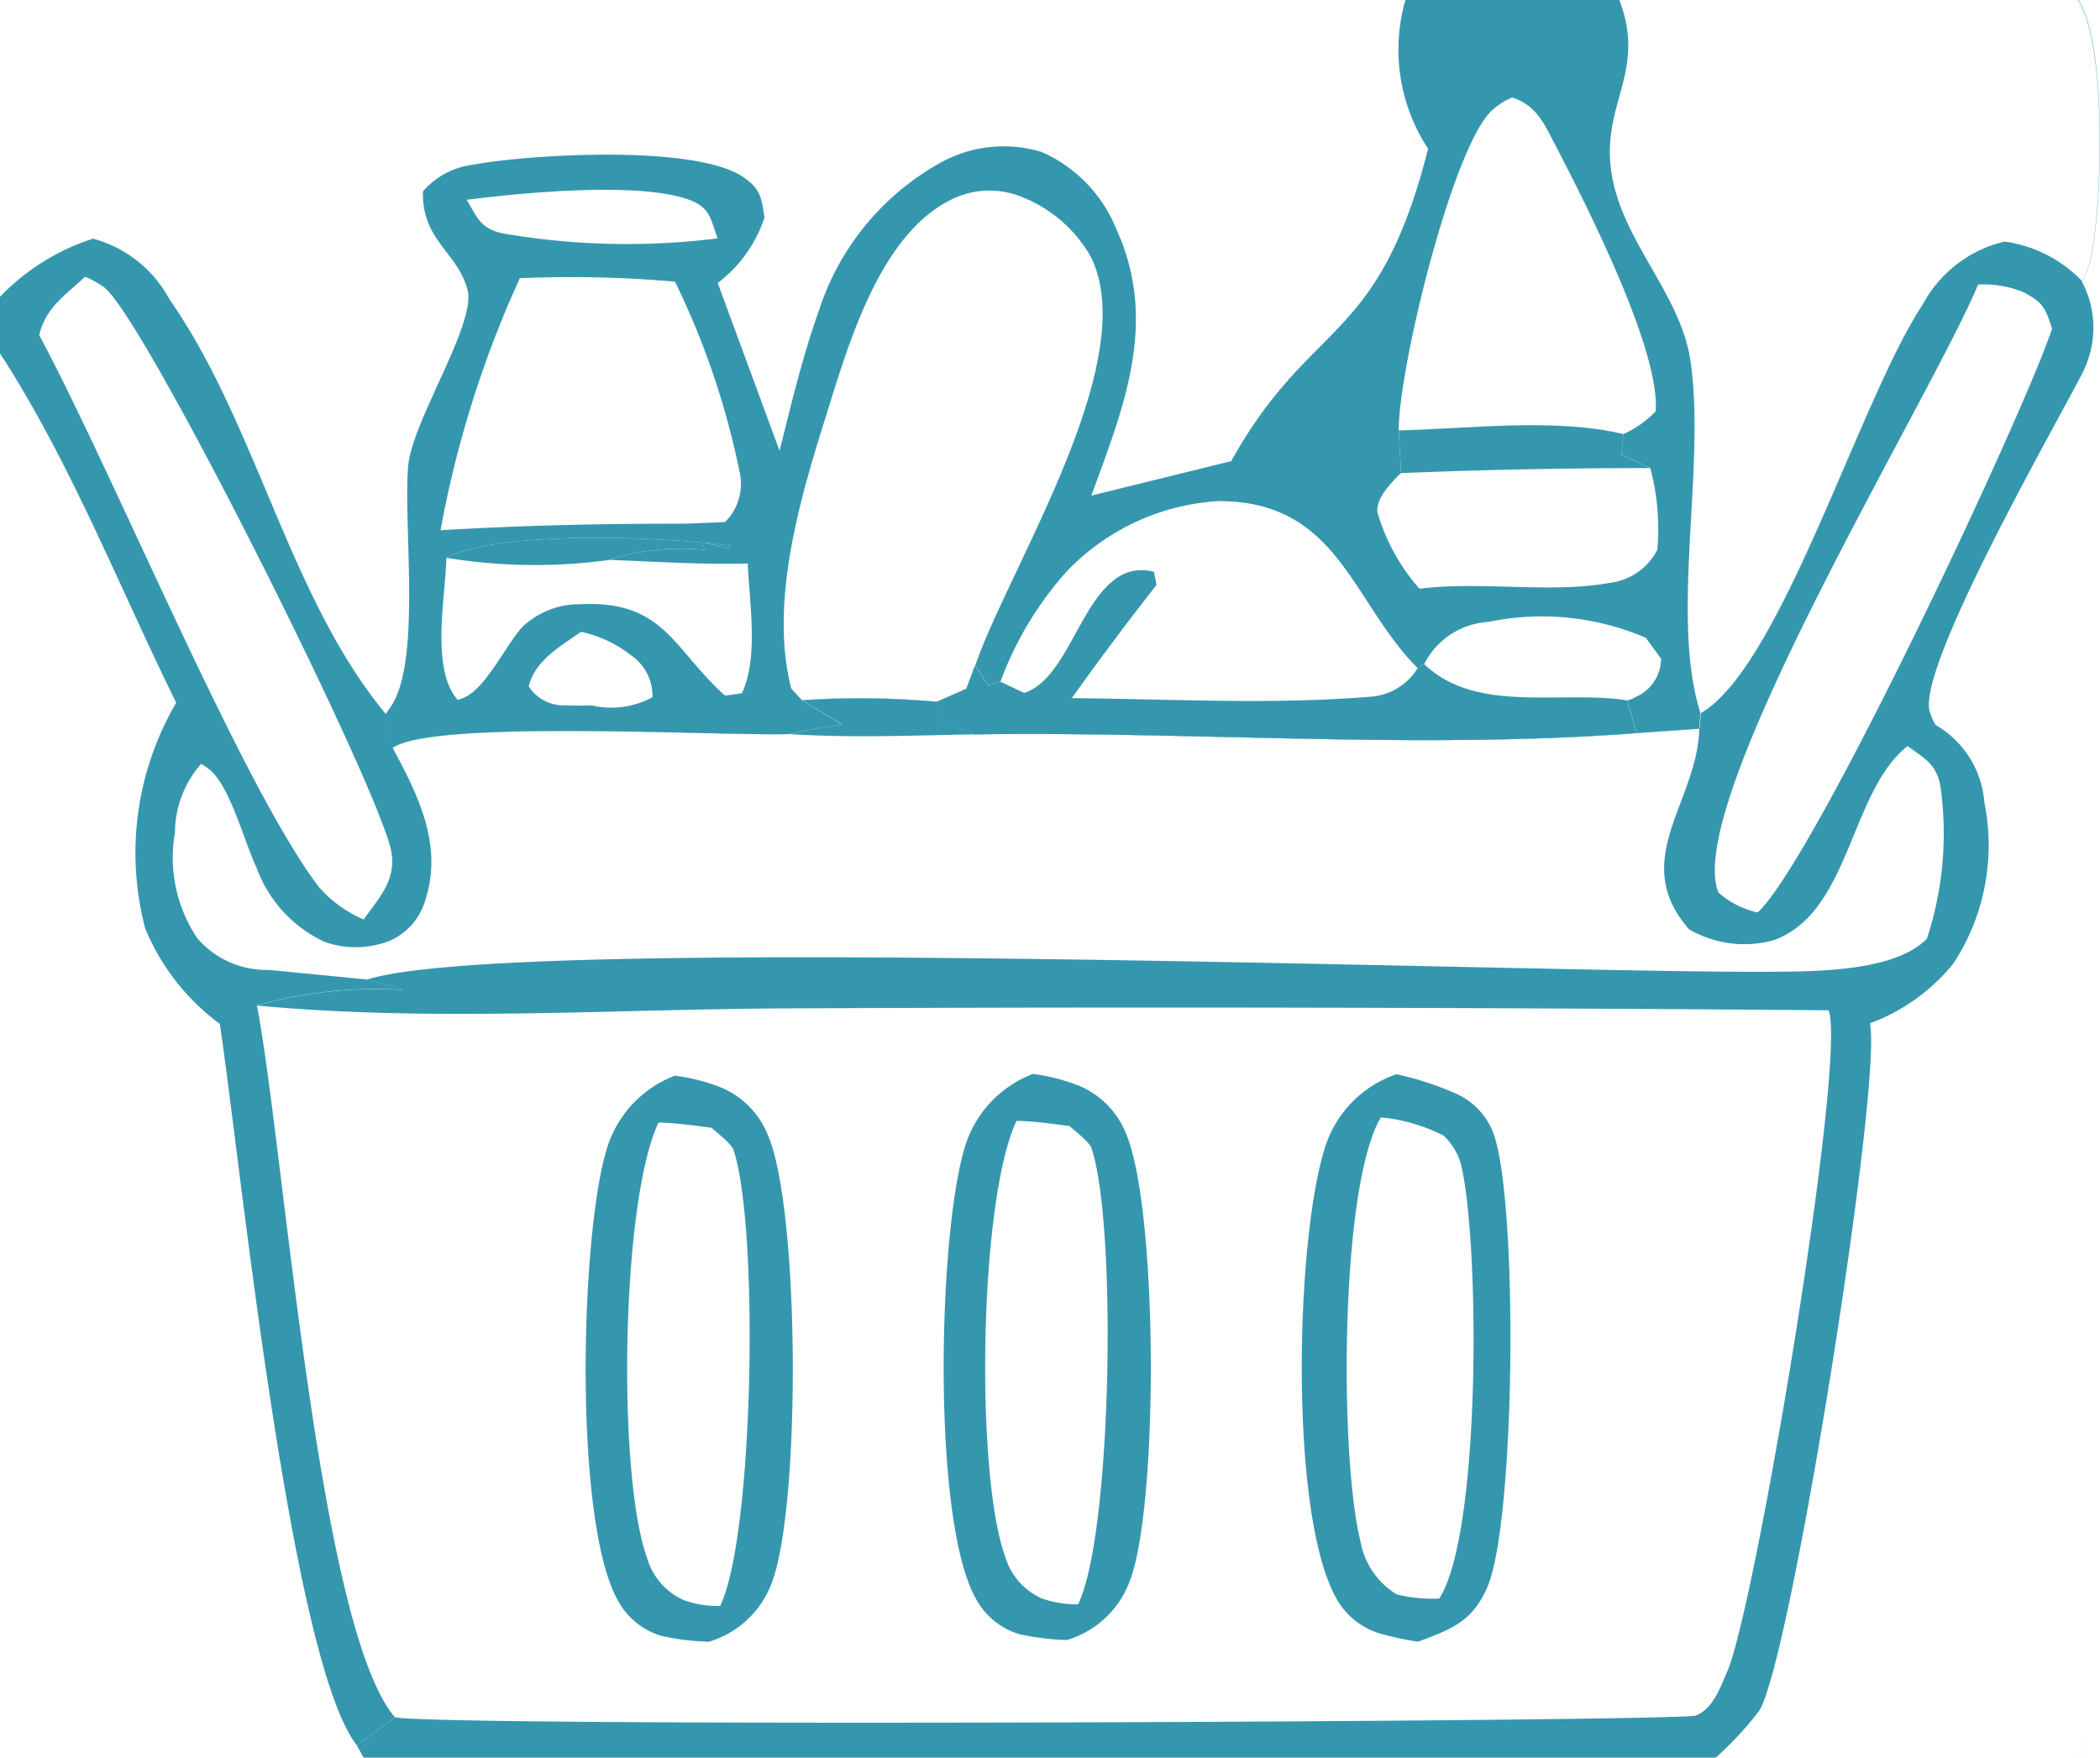 <?xml version="1.0" encoding="UTF-8"?> <svg xmlns="http://www.w3.org/2000/svg" id="cost-of-living-icon" width="56.152" height="47" viewBox="0 0 56.152 47"><path id="Path_1" data-name="Path 1" d="M0,0H55.563c.776,1.177.645,5.47.344,6.884a2.612,2.612,0,0,1-.242.641,2.624,2.624,0,0,1,.086,2.3q-.029.069-.061.136c.533,1.293.652,35.263.106,36.6a2.521,2.521,0,0,1-.233.441H0V0ZM0,0V7.937a5.964,5.964,0,0,1,2.488-1.55A3.28,3.28,0,0,1,4.528,8c2.328,3.328,3.215,8.012,5.786,11.094L10.5,20c1.055-.777,8.707-.323,10.605-.375a13.287,13.287,0,0,1,1.431-.251l-1.087-.653a23.072,23.072,0,0,1,3.6.042l.155.556.857.313c5.864-.086,11.872.411,17.713-.035l1.674-.117.03-.41c2.148-1.237,4.251-8.388,5.934-10.925a3.348,3.348,0,0,1,2.188-1.684,3.533,3.533,0,0,1,2.073,1.058,2.612,2.612,0,0,0,.242-.641c.3-1.415.432-5.707-.344-6.884H0ZM6.87,26.889C7.6,30.719,8.51,43.54,10.561,45.923c1.582.265,34.38.113,34.785-.048.459-.182.649-.746.835-1.168.753-1.705,3.213-16.4,2.714-17.691q-13.833-.114-27.667-.052C16.5,26.978,11.558,27.333,6.87,26.889ZM0,7.937V47H9.723l-.181-.328,1.019-.749C8.51,43.54,7.6,30.719,6.87,26.889a11.75,11.75,0,0,1,3.893-.418c-.31-.115-.637-.191-.957-.274L7.186,25.94a2.443,2.443,0,0,1-1.91-.842,3.868,3.868,0,0,1-.6-2.831,2.792,2.792,0,0,1,.7-1.836,1.8,1.8,0,0,1,.191.124c.573.415.971,1.984,1.292,2.654a3.511,3.511,0,0,0,1.829,1.985,2.5,2.5,0,0,0,1.746-.039,1.706,1.706,0,0,0,.951-1.134c.451-1.451-.222-2.783-.887-4.017l-.182-.906C7.743,16.017,6.856,11.333,4.528,8a3.28,3.28,0,0,0-2.04-1.618A5.964,5.964,0,0,0,0,7.937ZM21.446,18.726l1.087.653a13.287,13.287,0,0,0-1.431.251c-1.9.052-9.55-.4-10.605.375.665,1.235,1.338,2.566.887,4.017a1.706,1.706,0,0,1-.951,1.134,2.5,2.5,0,0,1-1.746.039,3.511,3.511,0,0,1-1.829-1.985c-.321-.67-.719-2.239-1.292-2.654a1.8,1.8,0,0,0-.191-.124,2.792,2.792,0,0,0-.7,1.836,3.868,3.868,0,0,0,.6,2.831,2.443,2.443,0,0,0,1.91.842l2.619.257c3.843-1.24,31.52-.163,37.629-.213,1.159-.01,3.231-.009,4.09-.882a9.013,9.013,0,0,0,.365-4.058c-.1-.608-.424-.764-.882-1.093-1.54,1.216-1.527,4.416-3.55,5.18a2.929,2.929,0,0,1-2.294-.283c-1.622-1.857.229-3.4.275-5.362l-1.674.117c-5.841.446-11.849-.052-17.713.035l-.857-.313-.155-.556A23.072,23.072,0,0,0,21.446,18.726Zm30.314.663a2.617,2.617,0,0,1,1.3,2.068,5.768,5.768,0,0,1-.828,4.308A5.173,5.173,0,0,1,50,27.364c.343,1.589-2.121,17.105-2.965,18.389a8.867,8.867,0,0,1-1.121,1.214L45.878,47h9.685a2.521,2.521,0,0,0,.233-.441c.546-1.332.427-35.3-.106-36.6-.709,1.395-4.468,7.926-4.087,9.089A1.679,1.679,0,0,0,51.759,19.39ZM52.893,7.611c-1.3,3.1-7.9,13.833-6.946,16.253A2.334,2.334,0,0,0,47,24.4c1.526-1.424,7.058-13.2,7.871-15.61-.183-.566-.248-.71-.78-.982A2.756,2.756,0,0,0,52.893,7.611Z" fill="#3597ae"></path><path id="Path_2" data-name="Path 2" d="M21.446,18.726a23.072,23.072,0,0,1,3.6.042l.155.556.857.313c-1.647.03-3.305.1-4.951-.007a13.287,13.287,0,0,1,1.431-.251Z" fill="#3597ae"></path><path id="Path_3" data-name="Path 3" d="M0,7.937a5.964,5.964,0,0,1,2.488-1.55A3.28,3.28,0,0,1,4.528,8c2.328,3.328,3.215,8.012,5.786,11.094L10.5,20c.665,1.235,1.338,2.566.887,4.017a1.706,1.706,0,0,1-.951,1.134,2.5,2.5,0,0,1-1.746.039,3.511,3.511,0,0,1-1.829-1.985c-.321-.67-.719-2.239-1.292-2.654a1.8,1.8,0,0,0-.191-.124,2.792,2.792,0,0,0-.7,1.836,3.868,3.868,0,0,0,.6,2.831,2.443,2.443,0,0,0,1.91.842l2.619.257c.32.084.646.159.957.274a11.75,11.75,0,0,0-3.893.418C7.6,30.719,8.51,43.54,10.561,45.923l-1.019.749C7.755,44.4,6.408,30.874,5.877,27.378a6,6,0,0,1-1.994-2.55,7.94,7.94,0,0,1,.829-6.036C3.187,15.7,1.877,12.338,0,9.451ZM2.275,7.4c-.546.511-1.046.816-1.227,1.562C3.023,12.634,6.457,21,8.523,23.714a3.316,3.316,0,0,0,1.2.874c.412-.58.873-1.044.741-1.811-.28-1.622-6.647-14.391-7.7-15.11A2.554,2.554,0,0,0,2.275,7.4Z" fill="#3597ae"></path><path id="Path_4" data-name="Path 4" d="M27.621,28.718a5.188,5.188,0,0,1,1.063.253A2.312,2.312,0,0,1,30.1,30.292c.865,1.972.891,10.014.1,12.012a2.574,2.574,0,0,1-1.67,1.551,6.48,6.48,0,0,1-1.276-.157,1.957,1.957,0,0,1-1.175-.976c-1.165-2.121-.993-9.672-.289-12.018A3.023,3.023,0,0,1,27.621,28.718Zm-.44,1.255c-1,2.1-1.108,9.412-.309,11.632a1.77,1.77,0,0,0,1,1.144,2.816,2.816,0,0,0,.956.151c.908-1.857,1.042-10.189.356-12.2-.057-.168-.443-.456-.587-.59C28.128,30.053,27.652,29.98,27.181,29.973Z" fill="#3597ae"></path><path id="Path_5" data-name="Path 5" d="M37.339,28.725a8.393,8.393,0,0,1,1.6.522,1.894,1.894,0,0,1,.991,1.051c.669,1.8.6,10.491-.178,12.187-.4.882-.95,1.084-1.835,1.416a8.459,8.459,0,0,1-1.047-.228,1.99,1.99,0,0,1-1.184-1.019c-1.215-2.323-1.038-9.486-.264-11.947A3.03,3.03,0,0,1,37.339,28.725Zm-.416,1.154c-1.108,1.874-1.1,9.125-.549,11.318a2.089,2.089,0,0,0,.969,1.436,3.816,3.816,0,0,0,1.142.112c1.108-1.713,1.084-9.326.6-11.526a1.64,1.64,0,0,0-.49-.856A4.748,4.748,0,0,0,36.923,29.879Z" fill="#3597ae"></path><path id="Path_6" data-name="Path 6" d="M0,0H55.563c.776,1.177.645,5.47.344,6.884a2.612,2.612,0,0,1-.242.641,3.533,3.533,0,0,0-2.073-1.058A3.348,3.348,0,0,0,51.4,8.151c-1.683,2.537-3.786,9.688-5.934,10.925l-.03.41-1.674.117c-5.841.446-11.849-.052-17.713.035l-.857-.313-.155-.556a23.072,23.072,0,0,0-3.6-.042l1.087.653a13.287,13.287,0,0,0-1.431.251c-1.9.052-9.55-.4-10.605.375l-.182-.906C7.743,16.017,6.856,11.333,4.528,8a3.28,3.28,0,0,0-2.04-1.618A5.964,5.964,0,0,0,0,7.937ZM0,0V7.937a5.964,5.964,0,0,1,2.488-1.55A3.28,3.28,0,0,1,4.528,8c2.328,3.328,3.215,8.012,5.786,11.094l.027-.038c.02-.03.037-.06.059-.088.9-1.156.37-4.919.516-6.519.109-1.195,1.818-3.789,1.587-4.689-.261-1.018-1.223-1.316-1.194-2.642a2.111,2.111,0,0,1,1.324-.712c1.548-.286,6-.547,7.26.341.457.322.461.546.55,1.065a3.589,3.589,0,0,1-1.252,1.754l1.654,4.489c.314-1.256.618-2.539,1.055-3.759a6.97,6.97,0,0,1,3.331-3.99,3.487,3.487,0,0,1,2.624-.241A3.807,3.807,0,0,1,29.838,6.1c1.15,2.49.215,4.775-.657,7.153l3.74-.922c2.147-3.848,3.924-3.067,5.265-8.353A4.822,4.822,0,0,1,37.579,0ZM43.3,0c.715,1.886-.424,2.719-.232,4.46.211,1.92,1.867,3.347,2.135,5.2.412,2.855-.552,6.851.268,9.412,2.148-1.237,4.251-8.388,5.934-10.925a3.348,3.348,0,0,1,2.188-1.684,3.533,3.533,0,0,1,2.073,1.058,2.612,2.612,0,0,0,.242-.641c.3-1.415.432-5.707-.344-6.884ZM21.446,18.726a23.072,23.072,0,0,1,3.6.042l.8-.352.232-.62c.894-2.611,4.472-8.133,3.091-10.926a3.662,3.662,0,0,0-1.978-1.652,2.279,2.279,0,0,0-1.814.15c-1.866.963-2.694,3.848-3.275,5.706-.7,2.223-1.538,5.015-.945,7.337Zm5.306-.5-.324.1-.355-.531-.232.62-.8.352.155.556.857.313c5.864-.086,11.872.411,17.713-.035l-.26-.874c-1.76-.279-4.033.371-5.424-.972l-.175.114C36.13,16.077,35.789,13.4,32.586,13.4a6.107,6.107,0,0,0-4.065,1.883A9.165,9.165,0,0,0,26.751,18.229ZM13.9,7.439a28.616,28.616,0,0,0-2.121,6.741c2.184-.131,4.351-.18,6.539-.176l1.07-.044a1.439,1.439,0,0,0,.383-1.363,21.169,21.169,0,0,0-1.722-5.065A31.845,31.845,0,0,0,13.9,7.439Zm23.5,4.07c1.877-.042,4.182-.342,6.006.1A2.745,2.745,0,0,0,44.27,11c.131-1.645-1.885-5.585-2.688-7.131-.3-.578-.51-1.06-1.148-1.261a1.794,1.794,0,0,0-.578.382C38.819,4.04,37.4,9.828,37.4,11.509Zm0,0,.064,1.142a1.445,1.445,0,0,0-.109.1c-.245.269-.547.577-.526.943a5.34,5.34,0,0,0,1.126,2.049c1.684-.209,3.482.132,5.092-.157a1.649,1.649,0,0,0,1.267-.882,6.271,6.271,0,0,0-.188-2.191l-.771-.357.051-.55C41.577,11.167,39.273,11.467,37.4,11.509Zm-21.09,3.463a14.6,14.6,0,0,1-4.371-.056l-.018.307c-.058.989-.36,2.733.318,3.494a1.579,1.579,0,0,0,.183-.069c.568-.248,1.1-1.388,1.538-1.876a2.212,2.212,0,0,1,1.537-.614c2.262-.118,2.49,1.189,3.891,2.445l.45-.065c.449-.953.2-2.424.156-3.469C18.764,15.1,17.531,15.02,16.306,14.972Zm21.776,2.785c1.392,1.342,3.664.693,5.424.972a.751.751,0,0,0,.244-.1,1.12,1.12,0,0,0,.661-1.015l-.406-.557a7.017,7.017,0,0,0-4.21-.426A2.059,2.059,0,0,0,38.082,17.757ZM12.479,5.343c.283.471.351.746.929.892a19.517,19.517,0,0,0,5.781.139c-.164-.438-.188-.778-.646-.984C17.291,4.827,13.908,5.157,12.479,5.343Zm3.058,11.552c-.549.388-1.231.764-1.4,1.459a1.115,1.115,0,0,0,1,.507,6.552,6.552,0,0,0,.671,0,2.329,2.329,0,0,0,1.638-.216,1.312,1.312,0,0,0-.582-1.128A3.276,3.276,0,0,0,15.537,16.895Zm-3.6-1.979a14.6,14.6,0,0,0,4.371.056l.04-.019a6.311,6.311,0,0,1,2.5-.249l-.078-.2.714.165.051-.072C17.9,14.36,13.367,14.161,11.935,14.916Z" fill="#3597ae"></path><path id="Path_7" data-name="Path 7" d="M11.935,14.916c1.432-.754,5.964-.556,7.6-.32l-.051.072-.714-.165.078.2a6.311,6.311,0,0,0-2.5.249l-.04.019A14.6,14.6,0,0,1,11.935,14.916Z" fill="#3597ae"></path><path id="Path_8" data-name="Path 8" d="M37.4,11.509c1.877-.042,4.182-.342,6.006.1l-.051.55.771.357q-3.332,0-6.662.134Z" fill="#3597ae"></path><path id="Path_9" data-name="Path 9" d="M26.751,18.229l.634.3c1.059-.33,1.452-2.248,2.355-2.977a1.168,1.168,0,0,1,1.115-.259l.071.346q-1.168,1.489-2.267,3.03c2.628.022,5.324.177,7.945-.035a1.614,1.614,0,0,0,1.3-.763l.175-.114c1.392,1.342,3.664.693,5.424.972l.26.874c-5.841.446-11.849-.052-17.713.035l-.857-.313-.155-.556.8-.352.232-.62.355.531Z" fill="#3597ae"></path><path id="Path_10" data-name="Path 10" d="M27.621,28.718a5.188,5.188,0,0,1,1.063.253A2.312,2.312,0,0,1,30.1,30.292c.865,1.972.891,10.014.1,12.012a2.574,2.574,0,0,1-1.67,1.551,6.48,6.48,0,0,1-1.276-.157,1.957,1.957,0,0,1-1.175-.976c-1.165-2.121-.993-9.672-.289-12.018A3.023,3.023,0,0,1,27.621,28.718Zm-.44,1.255c-1,2.1-1.108,9.412-.309,11.632a1.77,1.77,0,0,0,1,1.144,2.816,2.816,0,0,0,.956.151c.908-1.857,1.042-10.189.356-12.2-.057-.168-.443-.456-.587-.59C28.128,30.053,27.652,29.98,27.181,29.973Z" transform="translate(-9.573 0.046)" fill="#3597ae"></path></svg> 